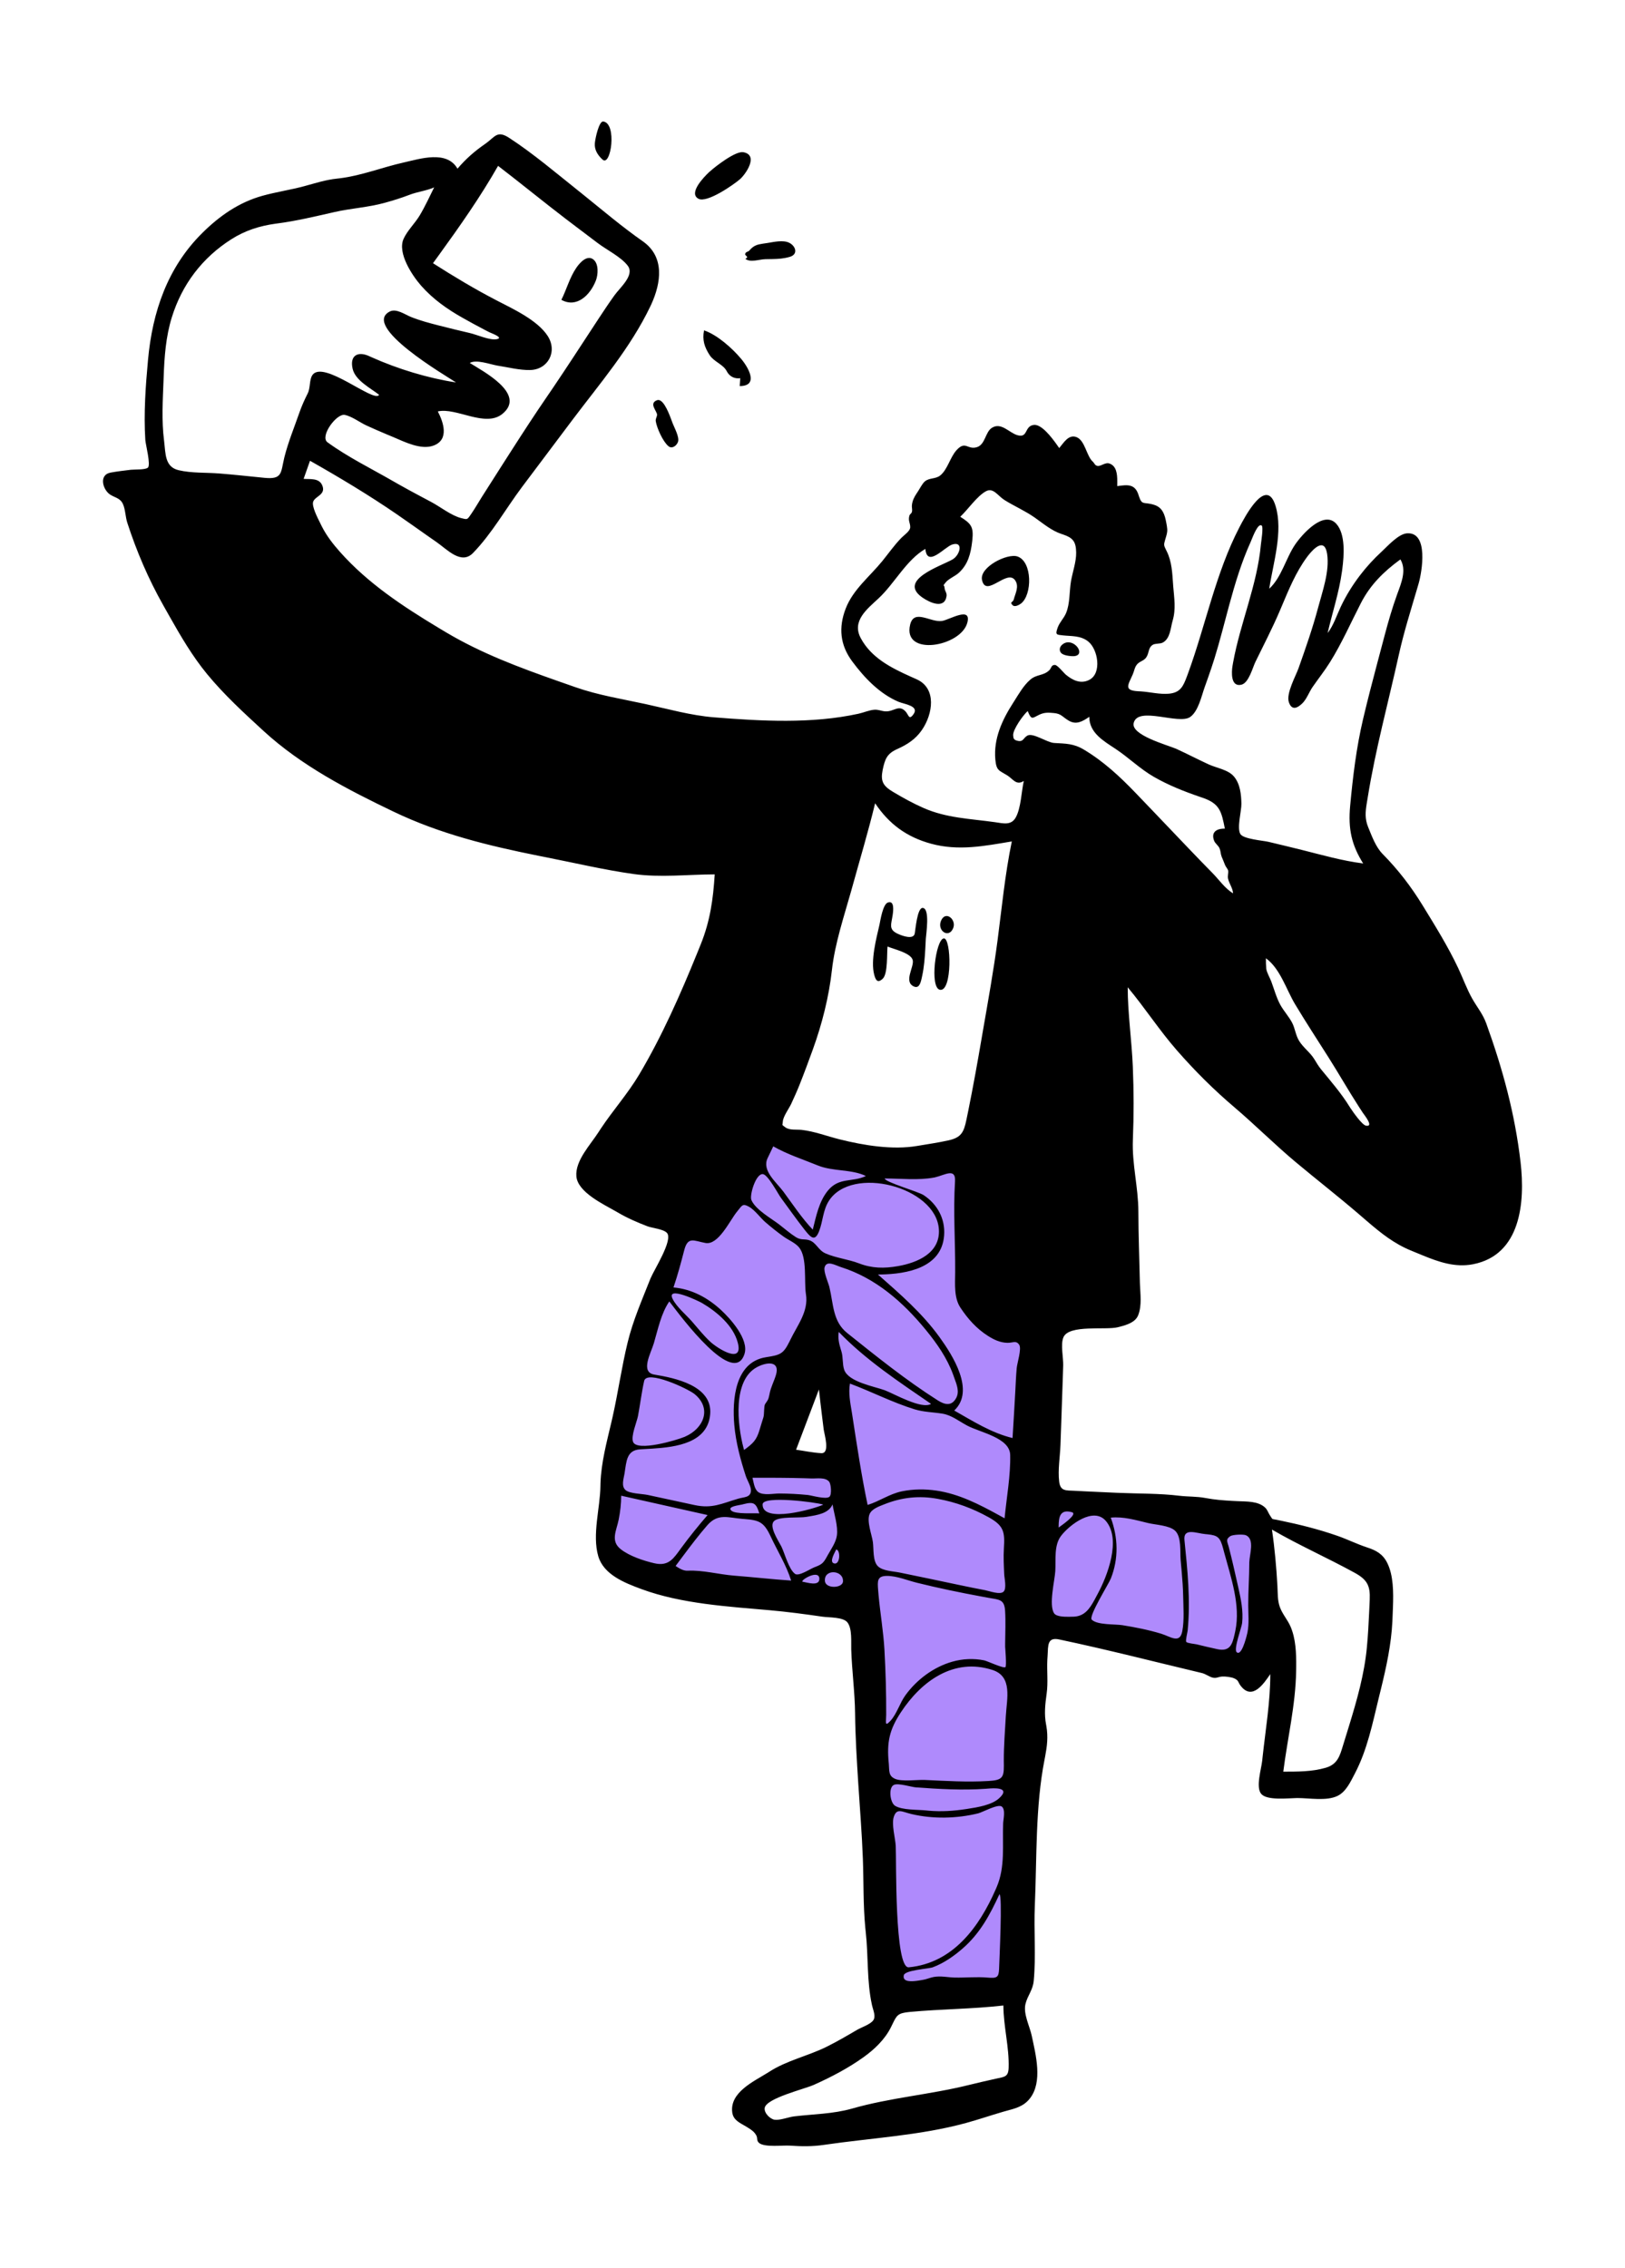 <?xml version="1.0" encoding="utf-8"?>
<svg xmlns="http://www.w3.org/2000/svg" fill="none" height="100%" overflow="visible" preserveAspectRatio="none" style="display: block;" viewBox="0 0 281 392" width="100%">
<g id="Features carousel v1">
<g id="Master/Compositions/Solo">
<g id="Master/Doodles/Selfie">
<g id="Master/Doodles/Selfie_2">
<path clip-rule="evenodd" d="M131.573 195.288C130.497 195.496 128.713 198.574 127.982 199.449C125.628 202.27 123.273 205.091 120.918 207.913C119.975 209.042 118.616 210.228 117.945 211.534C117.428 212.54 117.251 213.926 116.943 215.003C113.113 228.388 109.368 241.86 106.579 255.506C105.978 258.443 105.409 261.401 105.075 264.382C104.91 265.856 104.478 268.022 105.119 269.446C105.843 271.051 108.172 271.718 109.685 272.216C112.628 273.184 115.709 273.761 118.758 274.279C126.104 275.525 133.542 276.249 140.966 276.835C143.234 277.014 145.569 277.011 147.823 277.316C148.899 277.461 148.577 277.173 148.916 277.895C149.388 278.901 149.075 280.998 149.131 282.094C149.263 284.673 149.395 287.25 149.527 289.829L150.608 310.925C150.973 318.054 151.338 325.184 151.703 332.313C151.841 335.014 151.98 337.716 152.118 340.417C152.192 341.861 151.972 343.726 152.359 345.123C152.652 346.181 152.17 345.869 153.467 345.932C156.469 346.077 159.58 345.713 162.584 345.606C165.99 345.484 169.397 345.362 172.804 345.241C173.777 345.206 174.864 345.481 175.257 344.784C175.734 343.935 175.37 341.6 175.404 340.651C175.499 338.008 175.593 335.365 175.688 332.722C175.947 325.467 176.207 318.212 176.466 310.957C176.82 301.063 177.175 291.168 177.529 281.273C181.317 282.036 185.105 282.798 188.894 283.56C194.492 284.686 200.09 285.813 205.688 286.939C208.256 287.456 211.305 288.635 213.956 288.254C216.59 287.877 217.678 286.752 217.826 284.253C217.985 281.574 217.923 278.873 217.887 276.192C217.828 271.806 217.702 267.421 217.536 263.037C210.057 262.364 202.577 261.69 195.097 261.016C191.114 260.657 187.131 260.299 183.149 259.94C182.245 259.859 180.017 260.033 179.613 259.352C178.986 258.292 179.684 254.81 179.703 253.612L179.881 242.288L180.535 200.623C178.744 200.681 176.954 200.735 175.163 200.785C167.372 201.005 159.542 201.323 151.749 201.084C147.841 200.964 144.138 199.91 140.448 198.666C138.486 198.004 136.544 197.284 134.618 196.527C134.011 196.289 132.227 195.161 131.573 195.288ZM142.136 234.05L146.116 253.515L132.496 252.613L142.136 234.05Z" fill="#AF8AFC" fill-rule="evenodd" id="Accent"/>
<path clip-rule="evenodd" d="M88.084 23.856C85.966 22.471 85.65 23.622 83.971 24.821L83.876 24.888C82.037 26.164 80.57 27.448 79.111 29.158C77.258 25.932 72.662 27.45 69.804 28.09C66.081 28.924 62.584 30.34 58.795 30.816L58.3 30.873C56.304 31.078 54.511 31.671 52.59 32.189C50.208 32.83 47.759 33.182 45.383 33.844C41.304 34.978 37.946 37.33 34.96 40.294C28.959 46.248 26.358 53.908 25.598 62.176C25.177 66.744 24.837 71.471 25.129 76.056C25.177 76.818 26.111 80.371 25.572 80.841C25.119 81.236 23.231 81.135 22.625 81.207C21.464 81.346 20.302 81.478 19.151 81.689C16.982 82.087 17.814 84.721 19.064 85.508C19.953 86.068 20.804 86.096 21.271 87.158C21.686 88.098 21.688 89.367 22.012 90.362C23.622 95.316 25.659 100.075 28.218 104.604L29.33 106.575C31.279 110.023 33.279 113.444 35.803 116.514C38.728 120.072 42.184 123.242 45.572 126.353C52.123 132.37 60.153 136.519 68.066 140.309C76.148 144.181 84.513 146.206 93.207 147.949L94.395 148.184C99.404 149.171 104.464 150.369 109.517 151.08C114.161 151.733 118.917 151.159 123.59 151.147C123.325 155.422 122.799 159.193 121.19 163.198L120.571 164.73C117.663 171.887 114.477 179.106 110.539 185.735C108.574 189.043 106.009 191.907 103.887 195.106L103.494 195.71C102.134 197.848 99.457 200.601 99.666 203.324C99.878 206.079 104.325 208.153 106.582 209.447L106.807 209.578C108.433 210.539 110.199 211.306 111.962 211.98C112.78 212.293 114.796 212.466 115.355 213.151C116.378 214.401 113.152 219.409 112.487 220.994L112.456 221.069C111.007 224.756 109.473 228.195 108.528 232.079C107.498 236.311 106.897 240.632 105.944 244.88L105.75 245.726C104.928 249.253 103.952 252.806 103.837 256.436L103.828 256.872C103.781 260.687 102.373 265.272 103.452 269.003C104.373 272.192 108.02 273.621 110.828 274.658L110.978 274.713C117.832 277.239 125.898 277.712 133.147 278.353C136.193 278.623 139.125 279.015 142.206 279.462C143.35 279.627 145.8 279.509 146.54 280.453C147.384 281.53 147.156 283.835 147.197 285.106C147.317 288.85 147.824 292.5 147.864 296.221C147.907 300.233 148.163 304.305 148.416 308.313C148.692 312.653 149.051 316.988 149.21 321.334C149.356 325.305 149.251 329.281 149.63 333.235L149.706 333.976C150.176 338.168 149.869 342.409 150.776 346.557C150.996 347.561 151.515 348.564 150.984 349.266C150.465 349.955 148.952 350.45 148.206 350.887C146.486 351.895 144.763 352.902 142.978 353.791C139.741 355.402 136.058 356.164 133.009 358.138L132.793 358.275C130.364 359.794 126.173 361.678 126.621 365.144C126.804 366.558 128.025 366.988 129.117 367.657L129.464 367.874C130.013 368.223 130.424 368.511 130.771 369.111C131.05 369.593 130.772 370.087 131.321 370.482C132.346 371.219 135.381 370.814 136.613 370.9C138.613 371.038 140.455 371.065 142.442 370.773C150.555 369.579 159.108 369.156 167.024 366.989C169.191 366.397 171.316 365.667 173.472 365.041L173.819 364.944C175.479 364.484 176.948 364.195 178.087 362.748C180.341 359.886 179.109 355.177 178.407 351.887C178.058 350.248 176.911 348.093 177.331 346.401C177.698 344.928 178.602 344.033 178.756 342.413C179.161 338.125 178.756 333.722 178.945 329.411C179.307 321.132 179.02 312.298 180.628 304.152L180.729 303.631C181.069 301.827 181.262 300.234 180.944 298.392L180.896 298.127C180.54 296.319 180.737 294.567 180.989 292.769C181.259 290.841 181.012 288.874 181.108 286.922L181.153 286.207C181.253 284.444 181.083 282.961 183.153 283.398C191.419 285.14 199.602 287.248 207.832 289.204C208.496 289.362 209.147 289.88 209.726 290.004C210.38 290.145 210.644 289.858 211.356 289.81C211.879 289.775 212.892 289.9 213.373 290.105C214.242 290.475 214.051 290.772 214.541 291.41C216.529 294.004 218.516 291.082 219.661 289.389C219.673 294.165 218.845 298.953 218.333 303.701L218.265 304.348C218.121 305.763 217.098 308.98 218.115 310.12C219.142 311.272 222.762 310.836 224.235 310.814L224.333 310.813C226.426 310.809 229.375 311.375 231.293 310.442C232.778 309.72 233.563 307.951 234.291 306.565C236.432 302.482 237.337 297.934 238.424 293.483L238.784 292.02C239.737 288.123 240.581 284.263 240.776 280.24L240.873 277.806C240.967 275.228 240.962 272.304 239.875 270.146C239.11 268.626 237.975 268.004 236.426 267.499C234.66 266.922 233.028 266.099 231.269 265.486C227.962 264.334 224.745 263.539 221.382 262.843L220.75 262.713C219.83 262.527 220.142 262.745 219.581 261.916C219.282 261.474 219.187 261.001 218.765 260.603C217.548 259.458 215.557 259.571 214.008 259.494L213.132 259.45C211.544 259.364 210.045 259.252 208.442 258.947C206.931 258.66 205.367 258.735 203.934 258.559C200.525 258.139 196.813 258.21 193.257 258.054C191.438 257.975 189.62 257.895 187.802 257.803L185.774 257.697C184.29 257.634 183.356 257.768 183.155 256.108C182.908 254.081 183.306 251.8 183.381 249.753L183.504 246.267L183.778 238.28C183.803 237.53 183.828 236.78 183.85 236.03C183.89 234.664 183.37 232.414 183.887 231.178C184.834 228.913 191.213 229.972 193.334 229.422L193.713 229.323C194.989 228.984 196.361 228.533 196.826 227.332C197.485 225.631 197.178 223.664 197.117 221.885L197.111 221.672C197.022 217.584 196.859 213.516 196.85 209.424C196.841 205.228 195.73 201.227 195.9 197.022C196.07 192.816 196.066 188.611 195.891 184.403C195.699 179.812 195.017 175.258 195.006 170.661C197.975 174.211 200.467 178.09 203.534 181.592C206.626 185.121 209.86 188.349 213.436 191.389C217.055 194.465 220.417 197.841 224.056 200.885C227.694 203.927 231.431 206.83 235.031 209.924L236.413 211.114C238.782 213.146 241.069 214.989 244.048 216.197L246.022 217.011C248.805 218.149 251.63 219.138 254.709 218.542C262.998 216.935 263.738 207.804 262.944 200.939C261.977 192.578 259.865 184.819 257.013 176.923C256.416 175.27 255.406 174.091 254.566 172.598C253.636 170.944 252.974 169.085 252.165 167.365C250.405 163.628 248.185 160.067 246.029 156.547C244.016 153.26 241.78 150.348 239.087 147.62C237.897 146.415 237.228 144.542 236.584 142.975C236.003 141.565 236.108 140.345 236.325 138.977L236.507 137.871C237.849 129.528 240.056 121.48 241.878 113.242C242.748 109.306 243.94 105.543 245.071 101.698L245.312 100.872C245.892 98.878 247.088 91.903 243.285 92.194C241.849 92.305 240.049 94.291 238.994 95.285L238.903 95.37C237.541 96.626 236.286 97.995 235.163 99.468C233.878 101.153 232.75 102.973 231.846 104.891C231.125 106.42 230.613 108.079 229.574 109.438C230.399 105.894 231.554 102.411 232.056 98.798L232.115 98.359C232.417 96.026 232.697 92.346 231.083 90.552C228.902 88.128 225.18 92.358 223.992 94.081C222.383 96.412 221.599 99.852 219.48 101.762C220.155 97.335 221.917 91.908 220.574 87.461C218.982 82.188 215.215 89.425 214.298 91.196C210.218 99.072 208.495 108.022 205.464 116.336L205.239 116.943C204.61 118.626 204.118 119.732 202.139 119.914C200.568 120.06 198.891 119.625 197.301 119.515L196.735 119.485C194.306 119.33 195.07 118.412 195.88 116.576C196.163 115.936 196.193 115.297 196.689 114.772C197.146 114.29 197.803 114.233 198.211 113.639C198.755 112.844 198.506 112.017 199.323 111.473C199.751 111.188 200.605 111.345 201.108 111.058C202.336 110.356 202.401 108.681 202.746 107.401L202.781 107.278C203.366 105.267 203.042 103.388 202.877 101.343L202.859 101.096C202.712 99.09 202.656 97.081 201.737 95.258L201.625 95.034C201.246 94.277 201.234 94.159 201.465 93.366L201.659 92.711C201.835 92.108 201.916 91.705 201.777 90.92L201.671 90.331C201.422 89.002 201.062 87.751 199.623 87.284C197.785 86.686 197.503 87.441 196.957 85.808L196.888 85.591C196.279 83.634 195.013 83.769 193.197 84.034L193.202 83.147C193.198 81.928 193.066 80.542 191.842 80.123C191.079 79.862 190.292 80.719 189.702 80.521C189.278 80.379 189.315 80.156 189.025 79.859L188.952 79.789C187.886 78.831 187.627 76.147 186.168 75.57C184.778 75.021 183.934 76.554 183.162 77.454L182.769 76.892C181.826 75.56 180.086 73.301 178.778 73.452C177.095 73.646 177.821 75.776 175.932 75.227C174.497 74.81 173.136 72.938 171.52 73.956C170.372 74.678 170.389 76.814 168.968 77.286C167.308 77.836 166.974 76.091 165.406 77.818C164.293 79.046 163.85 81.176 162.591 82.187C161.796 82.827 160.729 82.57 159.946 83.2C159.5 83.56 159.026 84.521 158.701 85.002L158.513 85.282C158.092 85.923 157.797 86.477 157.691 87.297C157.638 87.706 157.795 88.067 157.693 88.486C157.629 88.75 157.328 88.886 157.258 89.126C156.986 90.047 157.44 90.424 157.395 91.182C157.357 91.834 156.365 92.453 155.749 93.1C154.596 94.311 153.629 95.683 152.579 96.98C150.407 99.658 147.515 101.894 146.243 105.193C144.971 108.492 145.271 111.502 147.361 114.32C149.451 117.141 152.097 119.931 155.387 121.317C156.365 121.729 159.002 122.008 157.97 123.453C157.159 124.588 157.149 123.567 156.567 122.958C155.404 121.742 154.564 123.051 153.1 122.967C152.418 122.928 151.883 122.625 151.16 122.689C150.259 122.769 149.322 123.188 148.436 123.381C140.344 125.148 131.651 124.655 123.46 123.998C119.456 123.676 115.542 122.557 111.623 121.705C107.557 120.821 103.468 120.179 99.527 118.798L96.477 117.73C89.79 115.377 83.26 112.955 77.113 109.295L75.848 108.538C69.672 104.821 63.651 100.854 58.828 95.446C57.602 94.072 56.483 92.636 55.65 90.994L55.374 90.433C54.903 89.489 53.876 87.51 54.159 86.716C54.506 85.738 56.488 85.514 55.68 83.808C55.115 82.614 53.614 82.862 52.503 82.778L53.607 79.65C58.665 82.51 63.792 85.587 68.584 88.872C70.425 90.134 72.238 91.436 74.067 92.716L75.441 93.672C77.293 94.945 79.742 97.702 81.794 95.594C85.048 92.25 87.456 87.943 90.241 84.221C93.154 80.328 96.089 76.436 99.013 72.55C103.683 66.347 109.017 60.16 112.475 52.923L112.606 52.644C114.346 48.855 114.96 44.374 111.146 41.707C107.569 39.206 104.248 36.382 100.848 33.647L100.118 33.063C96.202 29.943 92.276 26.598 88.084 23.856ZM173.509 346.676C173.517 350.265 174.534 353.898 174.416 357.444C174.364 359.02 173.718 359.004 172.282 359.314L172.173 359.337C170.582 359.69 168.994 360.056 167.411 360.446C160.755 362.084 153.926 362.614 147.339 364.494C144.039 365.435 140.665 365.437 137.283 365.848C136.353 365.961 134.849 366.557 133.936 366.422C133.217 366.315 132.118 365.305 132.231 364.404C132.442 362.716 139.072 361.136 140.747 360.386C143.724 359.052 146.665 357.516 149.32 355.615C151.206 354.265 152.996 352.561 154.049 350.464L154.324 349.904C155.075 348.358 155.24 347.983 157.322 347.788C162.721 347.282 168.124 347.291 173.509 346.676ZM172.822 327.451C173.377 327.486 172.805 338.947 172.775 340.081L172.764 340.386C172.695 341.825 172.394 341.991 170.771 341.851C168.877 341.687 167.018 341.885 165.126 341.847C163.88 341.822 162.708 341.519 161.467 341.744C160.816 341.862 160.219 342.145 159.555 342.248L158.864 342.363C157.738 342.54 156.009 342.694 156.289 341.441C156.49 340.547 160.575 340.342 161.296 340.073C163.214 339.355 164.94 338.149 166.474 336.811C169.478 334.193 171.172 331.01 172.822 327.451ZM169.148 313.462C169.873 313.285 172.556 311.795 173.219 312.277C173.925 312.789 173.494 314.493 173.467 315.179C173.316 318.937 173.865 322.666 172.343 326.22L172.169 326.621C169.323 333.099 164.815 339.33 157.153 340.074C154.655 340.316 155.021 321.43 154.893 319.093C154.819 317.743 154.141 315.368 154.554 314.079C155.067 312.479 155.972 313.192 157.587 313.576C161.314 314.461 165.428 314.374 169.148 313.462ZM154.596 308.53C155.384 308.195 157.578 308.911 158.395 308.971C162.388 309.259 166.434 309.497 170.436 309.214L171.24 309.152C172.672 309.057 174.569 309.205 172.77 310.853C171.485 312.03 169.022 312.417 167.294 312.684L167.124 312.71C164.958 313.047 162.765 313.196 160.583 312.999L160.174 312.958C158.74 312.799 156.022 312.932 154.773 312.149C153.898 311.601 153.59 308.959 154.596 308.53ZM155.798 295.97C159.331 290.607 164.926 286.509 171.621 288.673C175.136 289.809 174.099 293.637 173.928 296.656C173.784 299.215 173.577 301.759 173.581 304.311L173.591 305.248C173.603 307.351 173.207 307.731 170.907 307.867C167.236 308.085 163.579 307.857 159.907 307.685C158.631 307.626 155.95 308.014 154.77 307.49C153.615 306.978 153.799 306.138 153.696 304.905L153.685 304.788C153.333 301.167 153.783 299.028 155.798 295.97ZM219.948 264.407C224.626 267.122 229.524 269.28 234.25 271.872C236.424 273.064 236.965 274.115 236.857 276.523L236.775 278.355C236.678 280.493 236.567 282.635 236.366 284.763C235.928 289.394 234.66 293.841 233.303 298.264L232.24 301.711C231.686 303.539 231.286 304.978 229.263 305.574C226.889 306.275 224.358 306.247 221.909 306.253C222.645 300.45 224.035 294.745 224.131 288.872L224.142 288.079C224.163 285.763 224.073 283.253 223.149 281.141C222.64 279.979 221.757 279.012 221.322 277.815C220.889 276.629 220.964 275.369 220.894 274.126C220.712 270.875 220.426 267.629 219.948 264.407ZM153.407 272.415C155.092 272.421 156.919 273.191 158.535 273.593C162.251 274.516 166.009 275.293 169.775 275.989L170.905 276.196C172.818 276.541 173.681 276.441 173.805 278.468C173.918 280.307 173.83 282.193 173.814 284.044L173.812 284.66C173.812 284.742 174.097 288.01 173.858 288.186C173.505 288.448 170.731 287.124 170.177 287.013C168.352 286.645 166.469 286.733 164.679 287.241C161.441 288.16 158.524 290.342 156.561 293.055C155.602 294.379 155.077 296.258 154.003 297.436L153.883 297.565C152.955 298.539 153.237 297.632 153.243 296.424C153.259 292.699 153.15 288.931 152.942 285.21C152.765 282.049 152.216 278.917 151.924 275.747L151.851 274.881C151.734 273.316 151.64 272.408 153.407 272.415ZM212.756 265.54C213.171 265.269 214.999 265.184 215.46 265.389C216.996 266.076 216.074 268.69 216.034 270.042L216.033 270.125C216.029 272.575 215.841 275.025 215.849 277.487C215.853 279.063 216.027 280.636 215.715 282.188L215.662 282.422C215.444 283.347 214.647 286.326 213.849 285.6C213.28 285.082 214.714 281.312 214.791 280.57C215.014 278.425 214.582 276.419 214.117 274.348L214.053 274.065C213.556 271.85 213.061 269.643 212.49 267.446L212.439 267.264C212.195 266.419 211.95 266.066 212.756 265.54ZM204.82 266.225C204.594 264.018 206.937 265.064 208.423 265.189L208.782 265.222C210.569 265.402 210.99 265.733 211.504 267.665L211.676 268.318C212.836 272.644 214.558 277.465 213.614 281.925L213.493 282.488C213.084 284.34 212.641 285.525 210.512 285.08C209.31 284.829 208.118 284.529 206.925 284.246C206.624 284.175 205.3 284.055 205.133 283.824C204.971 283.601 205.343 282.175 205.374 281.864C205.886 276.644 205.351 271.418 204.82 266.225ZM192.077 262.343C194.257 262.118 196.449 262.778 198.546 263.281C199.824 263.588 202.216 263.677 203.2 264.602C204.342 265.675 204.036 268.248 204.158 269.647L204.343 271.71C204.464 273.085 204.569 274.458 204.594 275.843C204.628 277.768 204.807 280.056 204.447 281.964C204.018 284.233 202.409 282.899 200.781 282.404C198.594 281.738 196.353 281.3 194.099 280.935C192.836 280.73 189.743 280.932 188.789 279.979C188.201 279.391 191.704 273.838 192.093 272.856C193.457 269.416 193.349 265.795 192.077 262.343ZM183.485 265.487C184.942 263.581 189.1 260.4 191.236 262.924C193.941 266.123 191.476 272.454 189.827 275.501L189.262 276.561C188.444 278.064 187.556 279.374 185.708 279.461L184.876 279.48C183.946 279.492 182.649 279.445 182.277 278.875C181.328 277.423 182.385 273.247 182.484 271.581C182.601 269.605 182.227 267.134 183.485 265.487ZM152.879 260.051C155.915 258.827 158.953 258.507 162.142 259.091C165.292 259.668 168.182 260.732 170.98 262.288C173.614 263.752 173.772 264.836 173.595 267.666C173.502 269.141 173.585 270.62 173.648 272.095C173.679 272.833 174.113 274.593 173.531 275.144C172.917 275.724 171.088 275.025 170.359 274.887C168.83 274.598 167.308 274.289 165.786 273.966C162.383 273.243 158.979 272.535 155.572 271.834C154.453 271.604 152.641 271.576 151.793 270.728C150.892 269.827 151.107 267.718 150.937 266.536C150.757 265.28 149.84 262.961 150.374 261.722C150.768 260.811 152.035 260.391 152.879 260.051ZM142.65 273.323C142.426 271.159 145.886 271.36 145.773 273.373C145.706 274.565 142.791 274.677 142.65 273.323ZM138.739 273.407C138.582 273.017 141.636 271.282 141.685 272.89C141.73 274.299 139.51 273.532 138.739 273.407ZM122.311 263.66C124.147 261.55 125.903 262.352 128.363 262.554L128.794 262.587C131.253 262.781 132.085 263.118 133.198 265.452L133.262 265.588C134.448 268.13 135.963 270.53 136.806 273.221C133.514 273 130.234 272.627 126.944 272.37C124.31 272.164 121.516 271.383 118.919 271.517C118.153 271.557 117.43 271.101 116.826 270.696L118.159 268.911C119.495 267.123 120.852 265.337 122.311 263.66ZM143.965 260.053C144.229 261.677 144.952 263.829 144.712 265.463C144.539 266.638 143.701 267.808 143.12 268.851L143.025 269.024C142.349 270.287 142.062 270.449 140.766 270.949C140.1 271.206 138.124 272.533 137.483 272.066C136.406 271.282 135.713 268.568 135.152 267.408L135.085 267.276C134.534 266.219 132.92 263.816 133.858 262.93C134.745 262.092 138.23 262.426 139.407 262.216L139.751 262.158C141.283 261.904 143.314 261.623 143.965 260.053ZM107.418 258.55L122.359 261.895C120.773 263.73 119.245 265.619 117.809 267.573L117.222 268.378C116.184 269.779 115.274 270.715 113.14 270.225C111.289 269.799 108.828 268.984 107.326 267.788C105.517 266.349 106.611 264.583 106.986 262.679C107.253 261.319 107.422 259.938 107.418 258.55ZM144.605 267.844C145.405 267.974 145.272 270.645 144.174 270.238C143.372 269.94 144.387 268.327 144.605 267.844ZM183.061 264.055L183.062 263.798C183.076 262.285 183.291 260.822 185.352 261.403C186.489 261.723 183.393 263.8 183.061 264.055ZM146.975 239.17C150.72 240.563 154.316 242.433 158.138 243.612C159.755 244.11 161.334 244.102 162.971 244.369C164.561 244.628 165.823 245.673 167.219 246.416C169.526 247.644 174.613 248.523 174.683 251.496C174.766 255.074 174.058 258.89 173.715 262.455L172.76 261.928C169.356 260.058 165.858 258.253 161.974 257.675C159.981 257.379 157.938 257.388 155.961 257.794C153.795 258.239 152.094 259.516 150.032 260.146C148.95 254.999 148.165 249.731 147.365 244.532L147.285 244.028C147.02 242.427 146.698 240.785 146.975 239.17ZM131.873 260.04C131.924 258.491 141.127 259.678 142.358 260.091L142.278 260.13C140.811 260.816 131.763 263.418 131.873 260.04ZM128.335 260.072L128.596 260.004C130.316 259.569 130.744 259.783 131.3 261.608C130.438 261.528 127.187 261.791 126.469 261.134C125.684 260.417 127.722 260.22 128.335 260.072ZM127.417 209.484L127.48 209.407C128.322 208.401 128.358 207.962 129.531 208.606C130.492 209.133 131.524 210.559 132.371 211.288C133.378 212.156 134.418 212.985 135.499 213.76C136.347 214.368 137.589 214.862 138.226 215.69C139.573 217.44 139.047 221.382 139.345 223.576L139.367 223.726C139.845 226.706 137.868 229.102 136.624 231.688L136.496 231.95C135.433 234.091 134.886 234.227 132.433 234.616C127.075 235.465 126.592 241.989 126.979 246.34C127.244 249.335 128.032 252.27 128.956 255.122C129.19 255.843 129.903 256.97 129.855 257.698C129.777 258.886 128.712 258.755 127.651 259.066C124.786 259.905 123.165 260.826 120.1 260.168L112.001 258.419C111.075 258.22 108.895 258.203 108.184 257.59C107.409 256.922 107.821 255.708 107.984 254.775L108.001 254.679C108.336 252.569 108.346 250.683 110.7 250.535L112.765 250.416C116.951 250.15 122.39 249.428 122.807 244.456C123.222 239.501 116.657 238.198 113.158 237.615C110.665 237.2 112.551 233.925 113.059 232.217C113.773 229.817 114.301 227.069 115.737 224.97L115.976 225.278C117.878 227.76 126.881 239.859 128.738 234.045C129.543 231.527 126.297 227.938 124.665 226.434C122.373 224.324 119.601 222.824 116.459 222.552C117.19 220.405 117.753 218.298 118.32 216.11C118.954 213.668 119.987 214.5 121.999 214.866C124.222 215.272 126.171 211.037 127.417 209.484ZM130.12 255.445C133.103 255.438 136.07 255.445 139.048 255.528L140.325 255.569C141.256 255.602 142.742 255.314 143.388 256.145C143.702 256.549 143.863 258.348 143.431 258.731C142.844 259.253 140.305 258.488 139.678 258.426C138.04 258.262 136.395 258.178 134.749 258.17C133.779 258.164 131.96 258.562 131.103 257.907C130.416 257.382 130.33 256.212 130.12 255.445ZM141.611 240.185C141.798 241.912 142.007 243.637 142.22 245.361L142.434 247.085C142.537 247.922 143.605 251.287 142.009 251.199C140.546 251.118 139.108 250.808 137.661 250.601L141.611 240.185ZM130.909 236.321L131.067 236.24C132.739 235.409 134.884 235.278 134.185 237.659C133.857 238.775 133.299 239.763 133.079 240.919L133.03 241.167C132.857 242.002 132.748 242.05 132.307 242.705C132.068 243.061 132.178 244.454 132.02 244.975C131.806 245.682 131.574 246.38 131.368 247.091C130.826 248.962 130.243 249.487 128.666 250.647L128.562 250.268C127.519 246.309 126.662 238.584 130.909 236.321ZM111.388 238.721C111.834 236.727 118.96 240.043 120.119 240.993C123.139 243.472 121.688 246.941 118.454 248.345L118.34 248.394C116.947 248.97 110.232 250.952 109.486 249.278C109.045 248.29 110.125 245.809 110.321 244.782C110.702 242.772 110.942 240.716 111.388 238.721ZM161.524 203.552L161.681 203.52C163.334 203.147 165.288 201.813 165.144 204.18C164.821 209.496 165.207 214.659 165.171 219.951C165.157 221.998 164.946 224.333 166.078 226.043C167.365 227.985 168.839 229.649 170.821 230.914C171.868 231.582 172.931 232.092 174.2 232.122C175.163 232.145 175.705 231.648 176.243 232.461C176.696 233.146 175.893 235.604 175.813 236.484C175.695 237.793 175.641 239.109 175.573 240.421C175.431 243.143 175.256 245.863 175.093 248.583C171.44 247.701 168.239 245.66 165.01 243.826C168.663 240.395 164.727 234.281 162.493 231.18C159.462 226.974 155.674 223.723 151.818 220.314L152.241 220.31C156.842 220.24 162.84 219.164 163.261 213.562C163.477 210.691 162.097 208.173 159.73 206.6C158.806 205.984 153.083 204.369 152.979 203.718C155.778 203.711 158.771 204.069 161.524 203.552ZM145.042 230.242C149.75 235.118 155.445 238.861 161.003 242.68C159.361 243.679 154.604 240.924 153.012 240.327C151.268 239.674 146.729 238.914 145.984 236.792C145.653 235.852 145.818 234.622 145.498 233.593L145.382 233.217C145.083 232.227 144.87 231.313 145.042 230.242ZM142.59 219.085C142.934 217.784 144.453 218.726 145.437 219.039C151.452 220.948 156.165 225.084 160.126 229.927C162.038 232.265 163.77 234.757 164.812 237.604L165.052 238.277C165.447 239.358 165.928 240.554 165.363 241.629C164.564 243.147 163.35 242.827 162.145 242.061C156.643 238.566 151.594 234.497 146.51 230.438C143.981 228.421 144.138 225.449 143.42 222.481C143.246 221.763 142.387 219.851 142.59 219.085ZM116.312 224.533C115.133 222.153 120.892 224.947 121.384 225.236C123.926 226.723 126.813 229.137 127.585 232.117C128.576 235.948 124.075 233.102 122.808 231.923C121.656 230.853 120.68 229.604 119.647 228.423C118.621 227.248 117.01 225.94 116.312 224.533ZM131.861 202.958L131.927 202.962C132.812 203.07 134.566 206.412 135.009 207.01C136.379 208.86 137.703 210.764 139.129 212.571L139.417 212.93C140.347 214.065 140.988 214.519 141.646 212.814C142.315 211.081 142.299 209.201 143.33 207.588C147.289 201.391 161.806 205.136 162.348 212.445C162.655 216.587 158.659 218.279 155.249 218.87C152.878 219.282 150.806 219.258 148.544 218.39C146.681 217.674 144.518 217.452 142.734 216.659C141.466 216.096 141.165 214.785 139.926 214.384C139.07 214.106 138.541 214.431 137.62 213.852C136.628 213.229 135.706 212.409 134.778 211.695C133.385 210.621 130.648 209.118 129.932 207.436C129.588 206.629 130.662 202.951 131.861 202.958ZM133.714 198.16C136.146 199.548 138.784 200.387 141.398 201.455C144.047 202.538 147.236 202.075 149.733 203.289C147.352 204.422 145.083 203.444 143.139 205.837C141.617 207.711 141.117 210.279 140.546 212.561C138.645 210.553 137.118 208.233 135.484 206.013C134.244 204.329 131.686 202.363 132.747 200.176L133.714 198.16ZM151.329 138.858C153.728 142.438 156.772 144.689 160.987 145.841C165.748 147.142 170.218 146.245 174.965 145.451C173.788 151.114 173.249 156.845 172.498 162.57C171.816 167.758 170.883 172.911 169.99 178.066L169.748 179.472C169.028 183.675 168.28 187.843 167.434 192.017L167.112 193.582C166.663 195.73 166.214 196.635 164.027 197.124C162.251 197.521 160.384 197.786 158.587 198.091C154.316 198.816 149.347 197.989 145.178 196.947C143.016 196.407 140.854 195.573 138.637 195.316C137.787 195.218 136.522 195.42 135.792 194.864L135.459 194.615C135.184 194.404 135.342 194.46 135.367 193.899C135.406 193.007 136.433 191.644 136.822 190.803C137.322 189.72 137.815 188.635 138.256 187.526C139.059 185.507 139.819 183.457 140.558 181.414C142.158 176.999 143.347 172.293 143.864 167.642C144.368 163.115 145.946 158.421 147.188 154.008L147.325 153.518C148.683 148.61 150.124 143.81 151.329 138.858ZM218.905 165.648C221.379 167.432 222.431 171.069 223.953 173.601C225.82 176.708 227.804 179.745 229.744 182.806C231.546 185.65 233.218 188.589 235.047 191.417L235.662 192.356C235.949 192.786 237.653 194.867 236.189 194.58C235.545 194.453 234.007 192.288 233.482 191.484L233.369 191.306C231.96 189.023 230.221 187.012 228.469 184.881C227.974 184.28 227.613 183.635 227.263 183.07C226.552 181.925 225.37 181.096 224.655 179.944C224.03 178.935 223.959 177.774 223.424 176.767C222.86 175.706 221.998 174.771 221.414 173.726C220.735 172.512 220.32 170.959 219.832 169.659C219.592 169.021 219.06 168.134 218.966 167.464C218.915 166.86 218.895 166.255 218.905 165.648ZM177.714 122.916L177.795 123.114C178.373 124.485 178.557 124.116 179.614 123.596C180.552 123.133 181.204 123.16 182.257 123.261C183.545 123.385 183.693 123.915 184.808 124.573C186.129 125.353 187.211 124.694 188.366 123.911C188.345 126.689 190.88 128.108 192.917 129.462C195.192 130.975 197.166 132.931 199.533 134.289C202.05 135.733 204.718 136.793 207.451 137.73L207.934 137.895C210.971 138.919 211.225 140.339 211.808 143.243C210.319 143.209 209.388 143.882 209.951 145.334C210.142 145.829 210.695 146.163 210.897 146.666C211.094 147.155 211.066 147.639 211.259 148.107L211.508 148.698C211.631 148.99 211.75 149.277 211.855 149.567C211.921 149.75 212.351 150.307 212.377 150.467C212.455 150.961 212.244 151.399 212.365 151.914C212.572 152.796 213.155 153.47 213.226 154.421C211.857 153.62 210.775 152.042 209.669 150.919C208.265 149.495 206.876 148.056 205.494 146.61L199.397 140.223C198.38 139.16 197.363 138.097 196.343 137.036C193.626 134.21 190.815 131.604 187.428 129.58C185.636 128.51 184.31 128.556 182.291 128.433C181.044 128.358 178.661 126.63 177.673 127.15C176.951 127.53 176.99 128.277 176.007 128.069C175.314 127.921 175.229 127.669 175.196 127.11C175.134 126.095 176.983 123.532 177.714 122.916ZM216.225 93.774L216.345 93.491C216.727 92.557 217.54 90.445 218.16 90.831C218.519 91.054 218.073 93.727 218.042 94.07C217.42 101.058 214.487 107.646 213.236 114.499L213.13 115.104C212.952 116.171 212.793 118.799 214.66 118.362C215.944 118.061 216.591 115.449 217.081 114.438C218.49 111.533 219.976 108.697 221.249 105.723L221.567 104.974C222.834 101.976 224.06 98.936 226.007 96.3L226.178 96.073C227.241 94.702 229.075 92.942 229.491 95.762C229.935 98.772 228.68 102.22 227.921 105.073C226.983 108.601 225.777 112.034 224.56 115.474C224.056 116.899 222.35 119.901 222.885 121.419C223.383 122.832 224.314 122.437 225.186 121.6C225.943 120.873 226.376 119.629 226.97 118.767C227.969 117.319 229.059 115.955 229.993 114.458C232.035 111.186 233.571 107.674 235.331 104.254C236.973 101.063 239.283 98.8 242.162 96.699C243.271 98.555 242.299 100.824 241.63 102.655L241.584 102.782C240.75 105.093 240.072 107.423 239.445 109.798L238.161 114.634C237.306 117.859 236.463 121.09 235.7 124.334C234.539 129.27 233.942 134.261 233.473 139.304C233.101 143.298 233.723 146.061 235.722 149.261C232.082 148.797 228.618 147.795 225.067 146.907C223.171 146.433 221.27 145.981 219.369 145.526C218.403 145.295 215.023 145.054 214.489 144.175C213.855 143.132 214.693 140.15 214.668 138.942C214.636 137.345 214.465 135.538 213.396 134.251C212.387 133.036 210.382 132.772 208.987 132.126C207.145 131.273 205.338 130.339 203.496 129.487L203.37 129.431C201.743 128.744 195.542 127.063 196.039 124.988C196.757 121.988 203.841 125.344 205.821 123.933C207.216 122.938 207.759 120.357 208.294 118.847L208.886 117.18C209.277 116.069 209.66 114.954 210.009 113.828C210.962 110.753 211.73 107.626 212.578 104.522C213.576 100.871 214.664 97.229 216.225 93.774ZM170.492 84.92C171.777 84.23 172.532 85.708 173.701 86.439C175.423 87.515 177.258 88.294 178.934 89.473C180.415 90.514 181.854 91.754 183.592 92.316L183.825 92.393C185.445 92.948 186.065 93.527 186.094 95.505C186.117 97.131 185.475 98.863 185.2 100.464C184.895 102.251 185.049 104.303 184.341 105.992C183.972 106.871 183.227 107.573 182.903 108.472L182.838 108.659C182.468 109.751 182.733 109.713 183.797 109.832C185.293 109.999 186.846 109.839 188.161 110.875C189.868 112.22 190.573 116.373 188.376 117.517C186.867 118.303 185.458 117.577 184.306 116.624C183.941 116.322 182.869 114.955 182.427 114.944C181.757 114.929 181.844 115.478 181.438 115.866C180.405 116.855 179.278 116.526 178.164 117.482C177.009 118.473 176.173 119.954 175.355 121.246L175.21 121.472C173.304 124.425 171.786 127.691 172.116 131.3C172.295 133.245 172.762 133.159 174.171 134.031C175.172 134.649 175.725 135.843 177.039 134.998C176.625 136.827 176.558 139.651 175.656 141.291C174.873 142.714 173.511 142.339 172.079 142.128L171.974 142.113C167.78 141.525 163.689 141.416 159.745 139.69C157.921 138.893 156.135 137.905 154.427 136.886C152.717 135.866 152.245 135.065 152.623 133.143L152.65 133.007C153.025 131.234 153.381 130.313 155.025 129.54L155.161 129.478C156.884 128.71 158.317 127.783 159.41 126.202C161.301 123.467 162.036 118.998 158.498 117.419L157.478 116.963C154.128 115.455 150.668 113.728 148.84 110.304C147.259 107.343 149.935 105.287 151.927 103.433C154.689 100.862 156.722 96.797 160.017 94.884C160.321 98.197 163.323 94.562 164.651 94.133C166.649 93.489 166.025 95.915 164.765 96.675L164.648 96.743C162.637 97.872 155.336 100.234 159.37 103.194L159.539 103.315C160.775 104.164 163.334 105.363 163.682 103.042C163.764 102.494 163.389 102.184 163.35 101.711C163.278 100.832 162.904 101.518 163.479 100.739C163.972 100.071 165.158 99.607 165.794 99.027C167.399 97.564 167.862 95.706 168.108 93.621L168.131 93.424C168.392 91.063 167.95 90.535 166.05 89.329C167.349 88.115 168.964 85.74 170.492 84.92ZM184.694 111.028L184.619 111.03C183.849 111.073 182.916 111.877 183.39 112.735C183.676 113.253 184.736 113.378 185.229 113.421C187.768 113.646 186.41 111.009 184.694 111.028ZM167.268 107.655C168.052 104.73 164.209 107.125 162.92 107.335C160.926 107.661 158.071 105.173 157.387 107.974C156.022 113.568 166.155 111.803 167.268 107.655ZM175.954 96.198C174.192 95.587 169.336 98.037 169.813 100.257C170.495 103.437 174.146 98.269 175.544 100.322C176.283 101.408 175.541 102.634 175.314 103.588C175.17 104.189 174.501 104.025 175.114 104.626C175.502 105.006 176.295 104.529 176.554 104.329C178.52 102.809 178.532 97.092 175.954 96.198ZM86.129 28.672C90.072 31.693 93.916 34.842 97.863 37.859C99.698 39.262 101.551 40.644 103.391 42.041C104.898 43.184 107.445 44.44 108.563 45.95C109.766 47.577 107.232 49.684 106.243 51.066C105.318 52.358 104.435 53.68 103.562 55.008L102.516 56.603C100.219 60.105 97.942 63.619 95.593 67.086L94.582 68.569C92.481 71.627 90.462 74.737 88.459 77.859L86.744 80.536C85.597 82.329 84.45 84.121 83.314 85.92C82.698 86.896 82.124 87.916 81.465 88.863L81.198 89.247C80.774 89.843 80.693 89.794 79.769 89.566C78.049 89.14 76.15 87.613 74.587 86.784L72.7 85.78C71.442 85.109 70.189 84.432 68.948 83.731L68.02 83.202C64.246 81.021 60.147 79.019 56.631 76.456C55.252 75.45 58.171 71.457 59.604 71.722C60.832 71.95 62.208 73.018 63.358 73.545C64.514 74.075 65.68 74.583 66.853 75.076L68.011 75.558C70.03 76.419 72.828 77.829 74.988 77.017C77.705 75.996 76.688 73 75.709 71.122C78.919 70.378 83.945 73.994 86.917 71.516C91.075 68.05 83.361 64.097 81.235 62.74C82.382 62.094 84.669 62.963 86.003 63.201L86.126 63.222C87.943 63.502 89.791 63.993 91.645 63.964C94.745 63.914 96.453 60.791 94.714 58.085C92.948 55.337 88.672 53.379 85.878 51.931C82.093 49.969 78.466 47.791 74.874 45.499L75.909 44.075C79.526 39.084 83.074 34.031 86.129 28.672ZM75.076 32.392C74.262 34.021 73.507 35.687 72.57 37.251C71.768 38.589 70.402 39.895 69.78 41.308C68.705 43.745 71.254 47.595 72.798 49.357C74.845 51.694 77.33 53.444 80.021 54.955C81.285 55.664 82.557 56.367 83.845 57.034L84.619 57.43C84.976 57.609 87.152 58.372 85.923 58.627C84.713 58.879 82.5 57.86 81.258 57.574C79.488 57.165 77.723 56.733 75.962 56.283C74.291 55.857 72.619 55.421 71.019 54.77C70.01 54.36 68.516 53.276 67.398 53.852C62.436 56.406 77.221 65.018 78.856 66.11C73.964 65.362 68.797 63.783 64.269 61.758L63.818 61.554C61.935 60.692 60.436 61.396 60.979 63.755C61.441 65.762 64.049 67.074 65.555 68.247C64.728 69.766 55.824 62.055 53.999 64.875C53.464 65.702 53.7 67.039 53.203 68.023C52.655 69.109 52.175 70.169 51.773 71.322C50.909 73.802 49.869 76.34 49.217 78.882L49.155 79.135C48.53 81.743 48.869 82.91 45.709 82.597C43.122 82.341 40.538 82.056 37.946 81.848C35.64 81.663 33.158 81.811 30.896 81.282C28.496 80.722 28.643 78.437 28.386 76.305L28.371 76.186C27.924 72.71 28.149 69.141 28.283 65.642L28.301 65.143C28.423 61.673 28.675 58.193 29.71 54.858C31.477 49.164 34.97 44.56 40.005 41.356C42.383 39.843 44.874 39.057 47.629 38.671L47.936 38.63C51.242 38.205 54.631 37.382 57.885 36.647C60.759 35.997 63.65 35.854 66.55 35.053C67.996 34.653 69.407 34.218 70.797 33.681C72.186 33.144 73.714 32.99 75.076 32.392ZM116.317 73.173L115.99 72.293C115.483 70.951 114.567 68.818 113.606 69.185C112.193 69.723 113.542 70.991 113.619 71.647C113.659 71.992 113.322 72.35 113.397 72.818C113.59 74.012 114.629 76.326 115.582 77.125C116.225 77.664 117.023 77.028 117.247 76.372C117.516 75.582 116.639 73.99 116.317 73.173ZM121.744 57.107C121.414 58.802 121.825 60.011 122.718 61.392C123.46 62.542 125.065 62.978 125.669 64.166C126.123 65.061 127.005 65.523 128.005 65.378L127.918 66.736C131.254 66.728 129.438 63.548 128.159 62.026C126.63 60.205 124.03 57.877 121.744 57.107ZM102.62 44.865C101.54 43.995 100.283 45.39 99.684 46.257C98.511 47.954 97.993 49.991 97.075 51.83C99.719 53.297 102.055 51.029 103.044 48.484C103.411 47.538 103.579 45.636 102.62 44.865ZM136.505 41.982C135.443 41.432 133.818 41.831 132.712 42.003L131.903 42.123C130.958 42.266 130.318 42.433 129.605 43.279C129.353 43.578 129.042 43.457 128.879 43.827C128.684 44.271 129.678 44.296 128.892 44.751C129.777 45.428 131.27 44.827 132.363 44.803L133.63 44.783C134.606 44.763 135.518 44.705 136.558 44.406C138.055 43.976 137.622 42.56 136.505 41.982ZM128.55 26.312C127.214 26.06 123.77 28.721 122.697 29.689L122.556 29.819C121.677 30.646 119.006 33.418 120.784 34.358C122.271 35.144 126.875 31.912 127.943 30.994C128.904 30.168 131.271 26.827 128.55 26.312ZM104.313 21.002C103.582 20.914 102.933 23.902 102.862 24.769C102.773 25.87 103.318 26.777 104.181 27.578C105.648 28.94 106.739 21.295 104.313 21.002Z" fill="black" fill-rule="evenodd" id="Ink"/>
<g id="Ink_2">
<path d="M160.096 162.276C160.136 161.52 160.853 157.05 159.566 156.944C158.588 156.864 158.291 160.907 158.17 161.413C157.93 162.421 156.129 161.84 155.208 161.399L155.083 161.338C153.7 160.635 154.099 159.821 154.32 158.426L154.362 158.165C154.483 157.372 154.68 155.592 153.521 156.016C152.68 156.324 152.259 158.975 152.087 159.821L152.059 159.951C151.532 162.22 150.524 166.059 151.171 168.493C151.428 169.463 151.767 170.012 152.655 169.172C153.553 168.321 153.342 164.75 153.474 163.618C154.476 164.063 157.57 164.716 157.838 165.999C158.082 167.17 156.24 169.674 157.993 170.508C158.855 170.918 159.154 170.079 159.354 169.21L159.469 168.681C159.801 167.141 159.921 165.563 160.007 163.99L160.096 162.276Z" fill="black"/>
<path d="M163.199 162.216C164.515 162.078 164.695 171.479 162.546 171.097C160.704 170.769 161.818 162.36 163.199 162.216Z" fill="black"/>
<path d="M162.729 159.153C163.505 157.333 165.415 158.952 164.836 160.417C164.085 162.316 161.99 160.885 162.729 159.153Z" fill="black"/>
</g>
</g>
</g>
</g>
</g>
</svg>